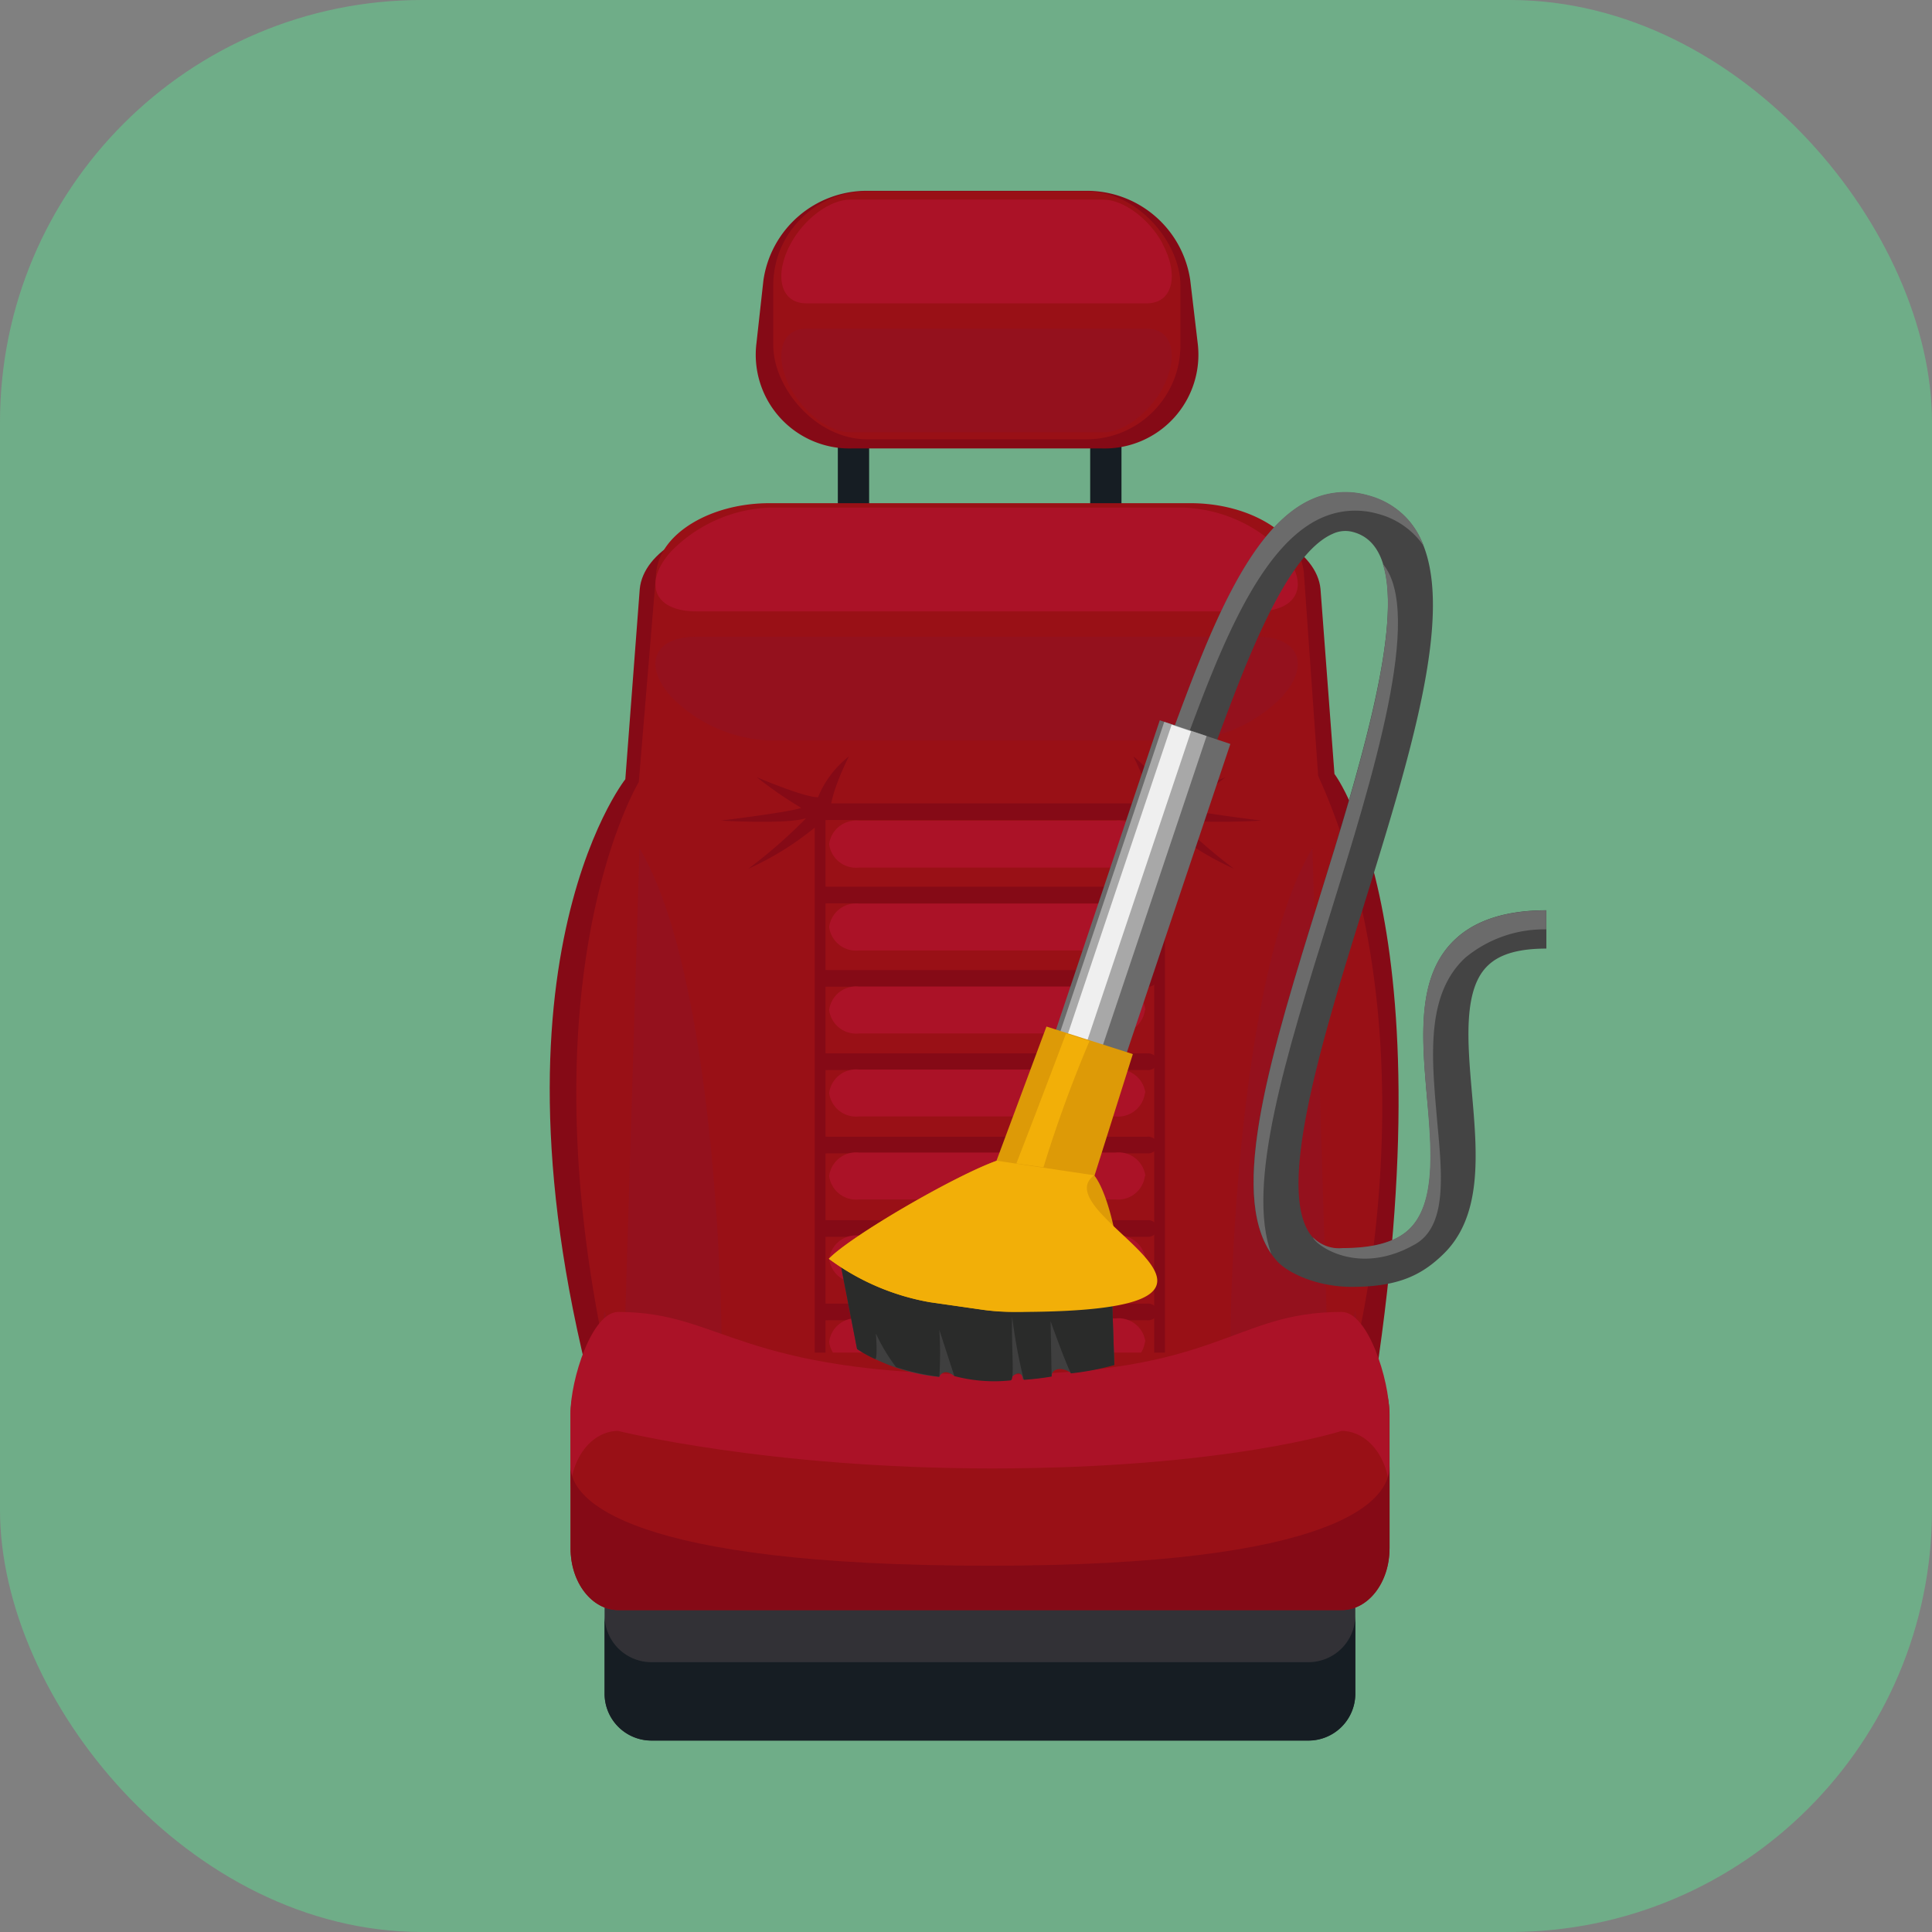 <svg id="_1" data-name="1" xmlns="http://www.w3.org/2000/svg" viewBox="0 0 164.83 164.83">
  <rect x="0" y="0" width="164.83" height="164.83" fill="#808080" stroke="none"/>
  <defs>
    <style>
      .cls-1 {
        fill: #6fad88;
      }

      .cls-2 {
        fill: #161d23;
      }

      .cls-3 {
        fill: #850a16;
      }

      .cls-4 {
        fill: #991016;
      }

      .cls-5 {
        fill: #ab1227;
      }

      .cls-6 {
        fill: #94111d;
      }

      .cls-7 {
        fill: #323136;
      }

      .cls-8 {
        fill: #444;
      }

      .cls-9 {
        fill: #6b6b6b;
      }

      .cls-10 {
        fill: #a8a8a8;
      }

      .cls-11 {
        fill: #efefef;
      }

      .cls-12 {
        fill: #3f3f3f;
      }

      .cls-13 {
        fill: #2a2b2a;
      }

      .cls-14 {
        fill: #dd9a07;
      }

      .cls-15 {
        fill: #f2af08;
      }
    </style>
  </defs>
  <title>26</title>
  <rect class="cls-1" width="164.83" height="164.83" rx="36.01" ry="36.01"/>
  <g>
    <g>
      <rect class="cls-2" x="71.48" y="33.88" width="2.67" height="11.88"/>
      <rect class="cls-2" x="93.01" y="33.88" width="2.67" height="11.88"/>
      <path class="cls-3" d="M704,57.33a8,8,0,0,1-8.14,9H674.5a8,8,0,0,1-8.14-9L666.95,52a8.91,8.91,0,0,1,8.86-7.65h18.71A8.91,8.91,0,0,1,703.37,52Z" transform="translate(-601.82 -28.07)"/>
      <rect class="cls-4" x="65.97" y="16.32" width="34.74" height="21.16" rx="8.02" ry="8.02"/>
      <g>
        <path class="cls-3" d="M717.76,154c-0.84,4.43-2.93-3.63-9.38-3.63H662.49c-6.45,0-7.34,6.16-8.65,1.85-12.25-40.53,1.33-57.67,1.33-57.67l1.23-16.22c0.3-3.23,4.84-5.79,10.15-5.79h37.78c5.31,0,9.85,2.57,10.15,5.79l1.19,15.77S726.44,108.14,717.76,154Z" transform="translate(-601.82 -28.07)"/>
        <path class="cls-4" d="M717.65,142.36c0.39,4.6-4.26,8.41-10.39,8.41H663.6a10,10,0,0,1-10.39-8.41c-6.42-31.89,3.11-47.57,3.11-47.57l1.48-17.85c0.28-3.31,4.6-5.94,9.66-5.94H703.4c5.05,0,9.37,2.63,9.66,5.94l1.22,17.32C724.14,116,717.65,142.36,717.65,142.36Z" transform="translate(-601.82 -28.07)"/>
        <path class="cls-3" d="M700.6,97.32a0.84,0.84,0,0,1-.92.71H672.41a0.84,0.84,0,0,1-.92-0.71h0a0.84,0.84,0,0,1,.92-0.71h27.27a0.84,0.84,0,0,1,.92.71h0Z" transform="translate(-601.82 -28.07)"/>
        <path class="cls-3" d="M700.6,104.43a0.84,0.84,0,0,1-.92.71H672.41a0.84,0.84,0,0,1-.92-0.71h0a0.84,0.84,0,0,1,.92-0.71h27.27a0.84,0.84,0,0,1,.92.71h0Z" transform="translate(-601.82 -28.07)"/>
        <path class="cls-3" d="M700.6,111.54a0.84,0.84,0,0,1-.92.71H672.41a0.84,0.84,0,0,1-.92-0.71h0a0.84,0.84,0,0,1,.92-0.71h27.27a0.84,0.84,0,0,1,.92.71h0Z" transform="translate(-601.82 -28.07)"/>
        <path class="cls-3" d="M700.6,118.65a0.84,0.84,0,0,1-.92.71H672.41a0.84,0.84,0,0,1-.92-0.71h0a0.84,0.84,0,0,1,.92-0.71h27.27a0.84,0.84,0,0,1,.92.71h0Z" transform="translate(-601.82 -28.07)"/>
        <path class="cls-3" d="M700.6,125.76a0.84,0.84,0,0,1-.92.71H672.41a0.84,0.84,0,0,1-.92-0.71h0a0.84,0.84,0,0,1,.92-0.71h27.27a0.84,0.84,0,0,1,.92.71h0Z" transform="translate(-601.82 -28.07)"/>
        <path class="cls-3" d="M700.6,132.88a0.84,0.84,0,0,1-.92.71H672.41a0.84,0.84,0,0,1-.92-0.71h0a0.84,0.84,0,0,1,.92-0.71h27.27a0.84,0.84,0,0,1,.92.71h0Z" transform="translate(-601.82 -28.07)"/>
        <path class="cls-3" d="M700.6,140a0.84,0.84,0,0,1-.92.71H672.41a0.84,0.84,0,0,1-.92-0.71h0a0.84,0.84,0,0,1,.92-0.71h27.27a0.84,0.84,0,0,1,.92.71h0Z" transform="translate(-601.82 -28.07)"/>
        <path class="cls-3" d="M701.21,149.35a0.42,0.42,0,0,1-.46.36h0a0.42,0.42,0,0,1-.46-0.36V97.2a0.42,0.42,0,0,1,.46-0.36h0a0.42,0.42,0,0,1,.46.36v52.15Z" transform="translate(-601.82 -28.07)"/>
        <path class="cls-3" d="M672.25,149.35a0.42,0.42,0,0,1-.46.36h0a0.42,0.42,0,0,1-.46-0.36V97.2a0.42,0.42,0,0,1,.46-0.36h0a0.42,0.42,0,0,1,.46.36v52.15Z" transform="translate(-601.82 -28.07)"/>
        <path class="cls-3" d="M672.66,97.51a25.5,25.5,0,0,1-7,4.68,42.52,42.52,0,0,0,4.94-4.32c-1.63.55-7.28,0.21-7.28,0.21s6.17-.76,6.85-1.09a34.3,34.3,0,0,1-3.78-2.61s4,1.71,5.22,1.71a8.49,8.49,0,0,1,2.64-3.49S672.57,95.85,672.66,97.51Z" transform="translate(-601.82 -28.07)"/>
        <path class="cls-3" d="M700.1,97.51a25.5,25.5,0,0,0,7,4.68,42.52,42.52,0,0,1-4.94-4.32c1.63,0.55,7.28.21,7.28,0.21s-6.17-.76-6.85-1.09a34.3,34.3,0,0,0,3.78-2.61s-4,1.71-5.22,1.71a8.5,8.5,0,0,0-2.64-3.49S700.2,95.85,700.1,97.51Z" transform="translate(-601.82 -28.07)"/>
        <path class="cls-5" d="M711.24,75.15c2.32,2.6,1.51,5.08-2.2,5.08h-47.8c-3.71,0-4.52-2.47-2.2-5.08h0a12.4,12.4,0,0,1,8.35-3.77h35.51a12.4,12.4,0,0,1,8.35,3.77h0Z" transform="translate(-601.82 -28.07)"/>
        <path class="cls-6" d="M711.24,87.47c2.32-2.6,1.51-5.08-2.2-5.08h-47.8c-3.71,0-4.52,2.47-2.2,5.08h0a12.4,12.4,0,0,0,8.35,3.77h35.51a12.4,12.4,0,0,0,8.35-3.77h0Z" transform="translate(-601.82 -28.07)"/>
        <path class="cls-5" d="M701,48.87c1.41,2.6.92,5.08-1.34,5.08H670.61c-2.26,0-2.75-2.47-1.34-5.08h0c1.2-2.21,3.4-3.77,5.08-3.77h21.59c1.68,0,3.88,1.56,5.08,3.77h0Z" transform="translate(-601.82 -28.07)"/>
        <path class="cls-6" d="M701,61.19c1.41-2.6.92-5.08-1.34-5.08H670.61c-2.26,0-2.75,2.47-1.34,5.08h0c1.2,2.21,3.4,3.77,5.08,3.77h21.59c1.68,0,3.88-1.56,5.08-3.77h0Z" transform="translate(-601.82 -28.07)"/>
        <path class="cls-5" d="M699.5,100.09a2.31,2.31,0,0,1-2.54,2H675.1a2.31,2.31,0,0,1-2.54-2h0a2.31,2.31,0,0,1,2.54-2H697a2.31,2.31,0,0,1,2.54,2h0Z" transform="translate(-601.82 -28.07)"/>
        <path class="cls-5" d="M699.5,107.16a2.31,2.31,0,0,1-2.54,2H675.1a2.31,2.31,0,0,1-2.54-2h0a2.31,2.31,0,0,1,2.54-2H697a2.31,2.31,0,0,1,2.54,2h0Z" transform="translate(-601.82 -28.07)"/>
        <path class="cls-5" d="M699.5,114.24a2.31,2.31,0,0,1-2.54,2H675.1a2.31,2.31,0,0,1-2.54-2h0a2.31,2.31,0,0,1,2.54-2H697a2.31,2.31,0,0,1,2.54,2h0Z" transform="translate(-601.82 -28.07)"/>
        <path class="cls-5" d="M699.5,121.32a2.31,2.31,0,0,1-2.54,2H675.1a2.31,2.31,0,0,1-2.54-2h0a2.31,2.31,0,0,1,2.54-2H697a2.31,2.31,0,0,1,2.54,2h0Z" transform="translate(-601.82 -28.07)"/>
        <path class="cls-5" d="M699.5,128.4a2.31,2.31,0,0,1-2.54,2H675.1a2.31,2.31,0,0,1-2.54-2h0a2.31,2.31,0,0,1,2.54-2H697a2.31,2.31,0,0,1,2.54,2h0Z" transform="translate(-601.82 -28.07)"/>
        <path class="cls-5" d="M699.5,135.48a2.31,2.31,0,0,1-2.54,2H675.1a2.31,2.31,0,0,1-2.54-2h0a2.31,2.31,0,0,1,2.54-2H697a2.31,2.31,0,0,1,2.54,2h0Z" transform="translate(-601.82 -28.07)"/>
        <path class="cls-5" d="M699.5,142.55a2.31,2.31,0,0,1-2.54,2H675.1a2.31,2.31,0,0,1-2.54-2h0a2.31,2.31,0,0,1,2.54-2H697a2.31,2.31,0,0,1,2.54,2h0Z" transform="translate(-601.82 -28.07)"/>
        <path class="cls-6" d="M717.65,142.36L715,140.08l-1.21-39.66c-6.53,11-7,39.6-7,41.73l-5,8.61h5.5C713.39,150.77,718,147,717.65,142.36Z" transform="translate(-601.82 -28.07)"/>
        <path class="cls-6" d="M652.48,142.36l2.69-2.27,1.21-39.66c6.53,11,7,39.6,7,41.73l5,8.61h-5.5C656.74,150.77,652.09,147,652.48,142.36Z" transform="translate(-601.82 -28.07)"/>
        <path class="cls-6" d="M717.47,139.87c-0.93,3.6-5,6.31-10.22,6.31H663.6c-5.17,0-9.29-2.71-10.22-6.31l-0.17,2.49c-0.39,4.6,4.26,8.41,10.39,8.41h43.65c6.14,0,10.79-3.81,10.39-8.41Z" transform="translate(-601.82 -28.07)"/>
      </g>
      <g>
        <path class="cls-7" d="M717.45,172.56a4,4,0,0,1-4.07,4H657.47a4,4,0,0,1-4.07-4v-11a4,4,0,0,1,4.07-4h55.91a4,4,0,0,1,4.07,4v11Z" transform="translate(-601.82 -28.07)"/>
        <g>
          <path class="cls-4" d="M720.36,160.18c0,2.9-1.82,5.25-4.07,5.25H654.57c-2.25,0-4.07-2.35-4.07-5.25V148.72c0-2.9,1.82-5.25,4.07-5.25h61.73c2.25,0,4.07,2.35,4.07,5.25v11.47Z" transform="translate(-601.82 -28.07)"/>
          <path class="cls-5" d="M716.29,140c-9.37,0-10.26,5.34-29.63,5.34-22,0-23.16-5.34-32.1-5.34-2.25,0-4.07,5.77-4.07,8.67v6.73c0-2.9,1.82-5.25,4.07-5.25,0,0,12.72,3.2,31.87,3.2,20,0,29.85-3.2,29.85-3.2,2.25,0,4.07,2.35,4.07,5.25v-6.73C720.36,145.82,718.54,140,716.29,140Z" transform="translate(-601.82 -28.07)"/>
          <path class="cls-3" d="M686.22,161.65c-30.73,0-35.72-5.56-35.72-8.46v7c0,2.9,1.82,5.25,4.07,5.25h61.73c2.25,0,4.07-2.35,4.07-5.25v-7C720.36,156.08,716.06,161.65,686.22,161.65Z" transform="translate(-601.82 -28.07)"/>
        </g>
        <path class="cls-2" d="M713.39,169.88H657.47a4,4,0,0,1-4.07-4v6.69a4,4,0,0,0,4.07,4h55.91a4,4,0,0,0,4.07-4v-6.69A4,4,0,0,1,713.39,169.88Z" transform="translate(-601.82 -28.07)"/>
      </g>
    </g>
    <g>
      <g>
        <path class="cls-8" d="M717.15,137.86c-3,0-5.48-1.2-6.39-2.21-4.45-5-.67-17.17,3.72-31.28,4-13,9.05-29.12,2.85-30.89a2.51,2.51,0,0,0-1.8.13c-4,1.73-7.42,11-9.93,17.75l-0.48,1.28-3.67-1,0.47-1.27c3-8.13,6.45-17.34,11.86-19.7a7,7,0,0,1,4.76-.32c9.64,2.76,4.79,18.37-.34,34.89-3.6,11.58-7.68,24.71-4.38,28.4a3.11,3.11,0,0,0,2.58.93c2.62,0,4.45-.52,5.6-1.57,2.36-2.19,2-6.86,1.56-11.38-0.44-5.08-.9-10.34,2.44-13.44,1.75-1.63,4.36-2.45,7.75-2.45V109c-2.31,0-3.92.45-4.93,1.39-2.2,2-1.8,6.56-1.42,10.93,0.46,5.23.93,10.63-2.58,13.88C722.93,137,720.85,137.86,717.15,137.86Z" transform="translate(-601.82 -28.07)"/>
        <g>
          <path class="cls-9" d="M723.55,121.6c0.39,4.52.8,9.19-1.56,11.38-1.14,1.06-3,1.57-5.6,1.57a3.12,3.12,0,0,1-2.55-.91c0.19,0.62,3.83,3.38,8.72.58,2.9-1.66,2.22-6.51,1.83-11-0.44-5.08-.9-10.34,2.44-13.44a10.55,10.55,0,0,1,6.91-2.42v-1.62c-3.39,0-6,.82-7.75,2.45C722.65,111.26,723.11,116.51,723.55,121.6Z" transform="translate(-601.82 -28.07)"/>
          <path class="cls-9" d="M715.32,106c3.6-11.57,8-25.65,4.47-29.83,1.76,5.46-2.09,17.86-5.32,28.24-4.21,13.55-7.85,25.3-4.19,30.63C708.12,129.12,711.49,118.27,715.32,106Z" transform="translate(-601.82 -28.07)"/>
          <path class="cls-9" d="M702.76,91.93c3-8.13,6.45-17.34,11.86-19.7a7,7,0,0,1,4.76-.32,6.82,6.82,0,0,1,3.9,2.73,6.83,6.83,0,0,0-4.75-4.32,7,7,0,0,0-4.76.32c-5.41,2.36-8.84,11.57-11.86,19.7l-0.47,1.27,1.3,0.36Z" transform="translate(-601.82 -28.07)"/>
        </g>
      </g>
      <rect class="cls-9" x="681.43" y="103.44" width="33.91" height="6.35" transform="translate(-226.69 706.72) rotate(-71.45)"/>
      <rect class="cls-10" x="680.62" y="104.43" width="33.91" height="3.81" transform="translate(-226.99 705.77) rotate(-71.45)"/>
      <rect class="cls-11" x="680.27" y="105.39" width="33.91" height="1.75" transform="translate(-227.16 705.38) rotate(-71.45)"/>
      <g>
        <path class="cls-12" d="M673.53,135.89l1.41,7.27a16,16,0,0,0,7,2.38c0.45-.83,1.25-0.1,1.25-0.1a19.94,19.94,0,0,0,4.8.37c0.16-.42,1-1,1.1-0.05,0.8-.05,1.67-0.14,2.45-0.28,0-.73,1-0.78,1.65-0.27a22.46,22.46,0,0,0,3.7-.71L696.67,138Z" transform="translate(-601.82 -28.07)"/>
        <path class="cls-13" d="M673.53,135.89l1.41,7.27a9.38,9.38,0,0,0,1.53.85c0.25,0.12.08-2.16,0.08-2.16a15.94,15.94,0,0,0,1.72,2.86,20.52,20.52,0,0,0,3.69.82,31.48,31.48,0,0,0,0-4l1.28,3.94a13.27,13.27,0,0,0,4.8.37c0.37,0,.05-2.74.13-5.46a44.27,44.27,0,0,0,1,5.41,23.32,23.32,0,0,0,2.37-.28l-0.09-4.73s1.25,3.52,1.74,4.46a22.46,22.46,0,0,0,3.7-.71L696.67,138Z" transform="translate(-601.82 -28.07)"/>
        <g>
          <path class="cls-14" d="M698.47,118l-7.37-2.35-4.51,12.11s-0.43,1.1,2.66,1.69a13.77,13.77,0,0,0,5.64-.1Z" transform="translate(-601.82 -28.07)"/>
          <path class="cls-15" d="M687.84,129.11a7.7,7.7,0,0,0,1.41.4c0.35,0.07.69,0.11,1,.15a111.64,111.64,0,0,1,4.52-12.77l-2-.65Q690.35,122.68,687.84,129.11Z" transform="translate(-601.82 -28.07)"/>
          <path class="cls-14" d="M695.12,128.28l-8.25-1.19c-3.56,1.26-12.46,6.42-14.34,8.37a20.38,20.38,0,0,0,8.61,3.7l4.53,0.65c4.55,0.66,11.49-.79,11.49-0.79C697.91,136.84,696.63,130.06,695.12,128.28Z" transform="translate(-601.82 -28.07)"/>
          <path class="cls-15" d="M688.58,140c25.24,0,2-8.26,6.59-11.66l-8.29-1.24c-3.56,1.26-12.46,6.42-14.34,8.37a20.38,20.38,0,0,0,8.61,3.7l4.53,0.65A19.66,19.66,0,0,0,688.58,140Z" transform="translate(-601.82 -28.07)"/>
        </g>
      </g>
    </g>
  </g>
</svg>

